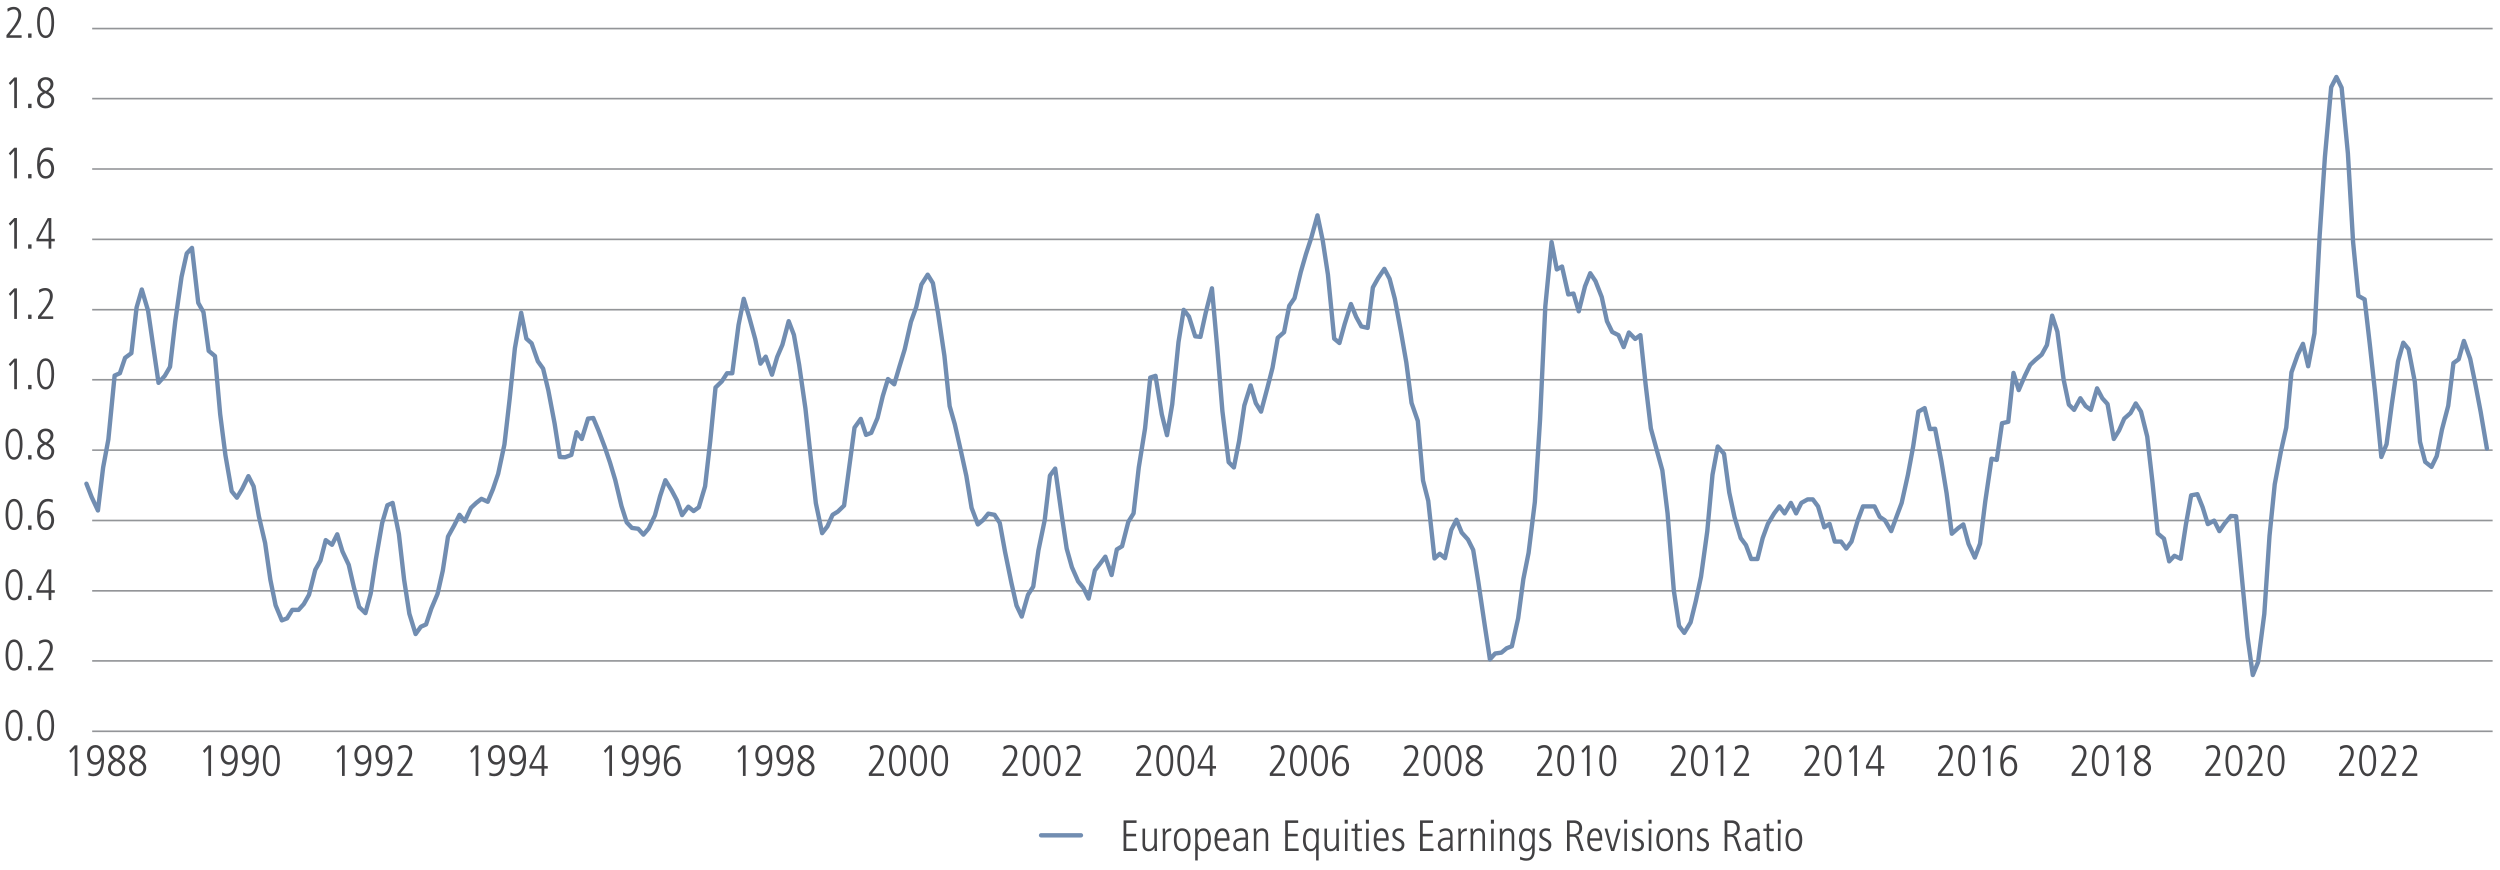 <?xml version="1.0" encoding="utf-8"?>
<!-- Generator: Adobe Illustrator 27.8.0, SVG Export Plug-In . SVG Version: 6.00 Build 0)  -->
<svg version="1.1" id="Layer_3" xmlns="http://www.w3.org/2000/svg" xmlns:xlink="http://www.w3.org/1999/xlink" x="0px" y="0px"
	 viewBox="0 0 1140 396.84" style="enable-background:new 0 0 1140 396.84;" xml:space="preserve">
<style type="text/css">
	.st0{fill:none;stroke:#939598;stroke-width:0.75;stroke-linejoin:round;stroke-miterlimit:10;}
	.st1{fill:none;stroke:#718DB1;stroke-width:2;stroke-linecap:round;stroke-linejoin:round;stroke-miterlimit:10;}
	.st2{fill:#414042;}
</style>
<g>
	<line class="st0" x1="1136.64" y1="173.18" x2="42.03" y2="173.18"/>
	<line class="st1" x1="474.73" y1="380.9" x2="492.91" y2="380.9"/>
	<g>
		<path class="st2" d="M512.35,388.05v-13.96h5.92v1.16h-4.68v4.96h4.46v1.16h-4.46v5.52h4.9v1.16H512.35z"/>
		<path class="st2" d="M526.53,388.05c-0.06-0.54-0.08-1.02-0.08-1.5h-0.04c-0.34,0.94-1.38,1.64-2.6,1.64
			c-1.86,0-2.82-1.2-2.82-3.14v-7.2h1.16v6.96c0,1.6,0.64,2.3,1.9,2.3c1.44,0,2.32-1.4,2.32-2.84v-6.42h1.16v7.24
			c0,0.34,0.04,1.56,0.08,2.96H526.53z"/>
		<path class="st2" d="M530.25,388.05v-7.24c0-0.34-0.04-1.34-0.08-2.96h1.08l0.08,1.62h0.04c0.56-1.14,1.32-1.76,2.66-1.76h0.06
			v1.24c-1.9,0-2.68,0.9-2.68,2.6v6.5H530.25z"/>
		<path class="st2" d="M535.27,382.95c0-3.26,1.32-5.24,3.82-5.24c2.5,0,3.82,1.98,3.82,5.24c0,3.34-1.34,5.24-3.82,5.24
			S535.27,386.29,535.27,382.95z M541.67,382.95c0-2.74-0.92-4.16-2.6-4.16c-1.62,0-2.56,1.38-2.56,4.16c0,2.8,0.92,4.16,2.58,4.16
			C540.77,387.11,541.67,385.69,541.67,382.95z"/>
		<path class="st2" d="M545.01,392.37v-11.52c0-0.62,0-1.14-0.08-3h1.08v1.5h0.04c0.7-1.06,1.5-1.64,2.68-1.64
			c3.36,0,3.44,4.28,3.44,4.92c0,2.98-0.98,5.56-3.38,5.56c-1.22,0-2.08-0.52-2.58-1.42h-0.04v5.6H545.01z M550.93,382.97
			c0-2.82-0.82-4.18-2.34-4.18c-1.58,0-2.5,1.32-2.5,4.06c0,3.3,0.96,4.26,2.5,4.26C550.17,387.11,550.93,385.63,550.93,382.97z"/>
		<path class="st2" d="M560.19,387.61c-0.74,0.42-1.5,0.58-2.38,0.58c-2.56,0-4-1.76-4-5.26c0-3.68,1.8-5.22,3.62-5.22
			c2.94,0,3.26,3.06,3.26,5.62h-5.64c0,2.46,1.06,3.78,2.88,3.78c0.66,0,1.64-0.34,2.2-0.84L560.19,387.61z M559.45,382.25
			c0-2.16-0.8-3.46-2.08-3.46c-1.32,0-2.28,1.6-2.32,3.46H559.45z"/>
		<path class="st2" d="M568.15,388.05l-0.08-1.46h-0.04c-0.7,1.12-1.56,1.6-2.84,1.6c-1.6,0-2.86-1.3-2.86-2.98
			c0-3.2,3.42-3.3,4.92-3.3h0.74v-0.24c0-2.16-0.7-2.88-2.12-2.88c-0.86,0-1.76,0.4-2.56,1.04l-0.18-1.22
			c1.28-0.74,1.98-0.9,2.8-0.9c2.02,0,3.14,1.12,3.14,3.3v4.9c0,0.34,0.02,0.88,0.12,2.14H568.15z M567.99,382.91
			c-2.5,0-4.42,0.04-4.42,2.3c0,1.04,0.78,1.9,1.88,1.9c1.46,0,2.54-1.08,2.54-2.92V382.91z"/>
		<path class="st2" d="M577.13,388.05v-6.96c0-0.74-0.08-2.3-1.9-2.3c-1.42,0-2.32,1.38-2.32,2.86v6.4h-1.16v-7.06
			c0-0.94-0.08-2.58-0.08-3.14h1.08c0.04,0.34,0.06,0.92,0.08,1.5h0.04c0.56-1.1,1.46-1.64,2.6-1.64c2.84,0,2.82,2.88,2.82,3.44v6.9
			H577.13z"/>
		<path class="st2" d="M586.05,388.05v-13.96h5.92v1.16h-4.68v4.96h4.46v1.16h-4.46v5.52h4.9v1.16H586.05z"/>
		<path class="st2" d="M600.15,392.37v-5.72h-0.04c-0.62,1.04-1.38,1.54-2.58,1.54c-2.54,0-3.38-2.9-3.38-4.86
			c0-1.56,0.16-5.62,3.44-5.62c1.28,0,2.06,0.58,2.68,1.64h0.04v-1.5h1.08l-0.04,1.12c-0.02,0.66-0.04,1.3-0.04,1.88v11.52H600.15z
			 M600.23,382.83c0-2.62-0.84-4.04-2.52-4.04c-1.5,0-2.32,1.36-2.32,4.18c0,2.7,0.8,4.14,2.34,4.14
			C599.41,387.11,600.23,385.85,600.23,382.83z"/>
		<path class="st2" d="M609.49,388.05c-0.06-0.54-0.08-1.02-0.08-1.5h-0.04c-0.34,0.94-1.38,1.64-2.6,1.64
			c-1.86,0-2.82-1.2-2.82-3.14v-7.2h1.16v6.96c0,1.6,0.64,2.3,1.9,2.3c1.44,0,2.32-1.4,2.32-2.84v-6.42h1.16v7.24
			c0,0.34,0.04,1.56,0.08,2.96H609.49z"/>
		<path class="st2" d="M613.19,375.59v-1.8h1.4v1.8H613.19z M613.31,388.05v-10.2h1.16v10.2H613.31z"/>
		<path class="st2" d="M621.05,388.05c-0.32,0.1-0.76,0.14-1.32,0.14c-1.28,0-1.92-0.84-1.92-2.28v-6.98h-1.52v-1.08h1.52v-2.04
			l1.16-0.36v2.4h2.08v1.08h-2.08v6.7c0,1.02,0.32,1.48,1.12,1.48c0.4,0,0.62-0.04,0.96-0.22V388.05z"/>
		<path class="st2" d="M622.83,375.59v-1.8h1.4v1.8H622.83z M622.95,388.05v-10.2h1.16v10.2H622.95z"/>
		<path class="st2" d="M632.77,387.61c-0.74,0.42-1.5,0.58-2.38,0.58c-2.56,0-4-1.76-4-5.26c0-3.68,1.8-5.22,3.62-5.22
			c2.94,0,3.26,3.06,3.26,5.62h-5.64c0,2.46,1.06,3.78,2.88,3.78c0.66,0,1.64-0.34,2.2-0.84L632.77,387.61z M632.03,382.25
			c0-2.16-0.8-3.46-2.08-3.46c-1.32,0-2.28,1.6-2.32,3.46H632.03z"/>
		<path class="st2" d="M634.97,386.41c0.62,0.4,1.58,0.7,2.32,0.7c1.04,0,1.88-0.76,1.88-1.76c0-0.86-0.36-1.26-1.96-2.06
			c-1.62-0.8-2.26-1.4-2.26-2.76c0-1.8,1.46-2.82,3-2.82c0.48,0,1.12,0.08,1.88,0.3l-0.16,1.2c-0.56-0.22-1.08-0.42-1.74-0.42
			c-1.04,0-1.74,0.74-1.74,1.64c0,0.8,0.28,1.1,1.4,1.7c1.7,0.92,2.82,1.4,2.82,3.1c0,1.82-1.26,2.96-3.04,2.96
			c-0.9,0-1.68-0.14-2.56-0.48L634.97,386.41z"/>
		<path class="st2" d="M647.53,388.05v-13.96h5.92v1.16h-4.68v4.96h4.46v1.16h-4.46v5.52h4.9v1.16H647.53z"/>
		<path class="st2" d="M661.45,388.05l-0.08-1.46h-0.04c-0.7,1.12-1.56,1.6-2.84,1.6c-1.6,0-2.86-1.3-2.86-2.98
			c0-3.2,3.42-3.3,4.92-3.3h0.74v-0.24c0-2.16-0.7-2.88-2.12-2.88c-0.86,0-1.76,0.4-2.56,1.04l-0.18-1.22
			c1.28-0.74,1.98-0.9,2.8-0.9c2.02,0,3.14,1.12,3.14,3.3v4.9c0,0.34,0.02,0.88,0.12,2.14H661.45z M661.29,382.91
			c-2.5,0-4.42,0.04-4.42,2.3c0,1.04,0.78,1.9,1.88,1.9c1.46,0,2.54-1.08,2.54-2.92V382.91z"/>
		<path class="st2" d="M665.04,388.05v-7.24c0-0.34-0.04-1.34-0.08-2.96h1.08l0.08,1.62h0.04c0.56-1.14,1.32-1.76,2.66-1.76h0.06
			v1.24c-1.9,0-2.68,0.9-2.68,2.6v6.5H665.04z"/>
		<path class="st2" d="M675.99,388.05v-6.96c0-0.74-0.08-2.3-1.9-2.3c-1.42,0-2.32,1.38-2.32,2.86v6.4h-1.16v-7.06
			c0-0.94-0.08-2.58-0.08-3.14h1.08c0.04,0.34,0.06,0.92,0.08,1.5h0.04c0.56-1.1,1.46-1.64,2.6-1.64c2.84,0,2.82,2.88,2.82,3.44v6.9
			H675.99z"/>
		<path class="st2" d="M679.84,375.59v-1.8h1.4v1.8H679.84z M679.96,388.05v-10.2h1.16v10.2H679.96z"/>
		<path class="st2" d="M689.33,388.05v-6.96c0-0.74-0.08-2.3-1.9-2.3c-1.42,0-2.32,1.38-2.32,2.86v6.4h-1.16v-7.06
			c0-0.94-0.08-2.58-0.08-3.14h1.08c0.04,0.34,0.06,0.92,0.08,1.5h0.04c0.56-1.1,1.46-1.64,2.6-1.64c2.84,0,2.82,2.88,2.82,3.44v6.9
			H689.33z"/>
		<path class="st2" d="M698.67,386.65h-0.04c-0.62,1.04-1.38,1.54-2.58,1.54c-2.16,0-3.38-2.26-3.38-4.86c0-3.7,1.22-5.62,3.44-5.62
			c1.28,0,2.06,0.58,2.68,1.64h0.04v-1.5h1.08c0,0.08-0.08,1.96-0.08,3v7.06c0,2.94-1.24,4.58-3.82,4.58c-1,0-1.34-0.1-2.9-0.56
			l0.08-1.3c0.82,0.48,2,0.78,2.82,0.78c1.74,0,2.66-1.18,2.66-3.28V386.65z M698.75,382.83c0-2.62-0.84-4.04-2.52-4.04
			c-1.5,0-2.32,1.36-2.32,4.18c0,2.7,0.8,4.14,2.34,4.14C697.93,387.11,698.75,385.85,698.75,382.83z"/>
		<path class="st2" d="M701.98,386.41c0.62,0.4,1.58,0.7,2.32,0.7c1.04,0,1.88-0.76,1.88-1.76c0-0.86-0.36-1.26-1.96-2.06
			c-1.62-0.8-2.26-1.4-2.26-2.76c0-1.8,1.46-2.82,3-2.82c0.48,0,1.12,0.08,1.88,0.3l-0.16,1.2c-0.56-0.22-1.08-0.42-1.74-0.42
			c-1.04,0-1.74,0.74-1.74,1.64c0,0.8,0.28,1.1,1.4,1.7c1.7,0.92,2.82,1.4,2.82,3.1c0,1.82-1.26,2.96-3.04,2.96
			c-0.9,0-1.68-0.14-2.56-0.48L701.98,386.41z"/>
		<path class="st2" d="M720.91,388.05l-1.7-4.78c-0.46-1.28-0.84-1.72-1.84-1.72h-1.58v6.5h-1.24v-13.96h3.3
			c2.16,0,3.6,1.38,3.6,3.56c0,1.86-0.98,3.04-2.74,3.38v0.04c0.8,0.16,1.22,0.64,1.42,1.2l2.1,5.78H720.91z M717.54,380.39
			c1.66,0,2.58-1.16,2.58-2.7c0-1.6-0.96-2.44-2.66-2.44h-1.68v5.14H717.54z"/>
		<path class="st2" d="M730.15,387.61c-0.74,0.42-1.5,0.58-2.38,0.58c-2.56,0-4-1.76-4-5.26c0-3.68,1.8-5.22,3.62-5.22
			c2.94,0,3.26,3.06,3.26,5.62H725c0,2.46,1.06,3.78,2.88,3.78c0.66,0,1.64-0.34,2.2-0.84L730.15,387.61z M729.41,382.25
			c0-2.16-0.8-3.46-2.08-3.46c-1.32,0-2.28,1.6-2.32,3.46H729.41z"/>
		<path class="st2" d="M734.66,388.05l-2.98-10.2h1.24l2.42,8.88h0.04l2.5-8.88h1.16l-2.98,10.2H734.66z"/>
		<path class="st2" d="M740.6,375.59v-1.8h1.4v1.8H740.6z M740.72,388.05v-10.2h1.16v10.2H740.72z"/>
		<path class="st2" d="M744.22,386.41c0.62,0.4,1.58,0.7,2.32,0.7c1.04,0,1.88-0.76,1.88-1.76c0-0.86-0.36-1.26-1.96-2.06
			c-1.62-0.8-2.26-1.4-2.26-2.76c0-1.8,1.46-2.82,3-2.82c0.48,0,1.12,0.08,1.88,0.3l-0.16,1.2c-0.56-0.22-1.08-0.42-1.74-0.42
			c-1.04,0-1.74,0.74-1.74,1.64c0,0.8,0.28,1.1,1.4,1.7c1.7,0.92,2.82,1.4,2.82,3.1c0,1.82-1.26,2.96-3.04,2.96
			c-0.9,0-1.68-0.14-2.56-0.48L744.22,386.41z"/>
		<path class="st2" d="M751.72,375.59v-1.8h1.4v1.8H751.72z M751.84,388.05v-10.2H753v10.2H751.84z"/>
		<path class="st2" d="M755.28,382.95c0-3.26,1.32-5.24,3.82-5.24c2.5,0,3.82,1.98,3.82,5.24c0,3.34-1.34,5.24-3.82,5.24
			S755.28,386.29,755.28,382.95z M761.69,382.95c0-2.74-0.92-4.16-2.6-4.16c-1.62,0-2.56,1.38-2.56,4.16c0,2.8,0.92,4.16,2.58,4.16
			C760.78,387.11,761.69,385.69,761.69,382.95z"/>
		<path class="st2" d="M770.48,388.05v-6.96c0-0.74-0.08-2.3-1.9-2.3c-1.42,0-2.32,1.38-2.32,2.86v6.4h-1.16v-7.06
			c0-0.94-0.08-2.58-0.08-3.14h1.08c0.04,0.34,0.06,0.92,0.08,1.5h0.04c0.56-1.1,1.46-1.64,2.6-1.64c2.84,0,2.82,2.88,2.82,3.44v6.9
			H770.48z"/>
		<path class="st2" d="M773.88,386.41c0.62,0.4,1.58,0.7,2.32,0.7c1.04,0,1.88-0.76,1.88-1.76c0-0.86-0.36-1.26-1.96-2.06
			c-1.62-0.8-2.26-1.4-2.26-2.76c0-1.8,1.46-2.82,3-2.82c0.48,0,1.12,0.08,1.88,0.3l-0.16,1.2c-0.56-0.22-1.08-0.42-1.74-0.42
			c-1.04,0-1.74,0.74-1.74,1.64c0,0.8,0.28,1.1,1.4,1.7c1.7,0.92,2.82,1.4,2.82,3.1c0,1.82-1.26,2.96-3.04,2.96
			c-0.9,0-1.68-0.14-2.56-0.48L773.88,386.41z"/>
		<path class="st2" d="M792.8,388.05l-1.7-4.78c-0.46-1.28-0.84-1.72-1.84-1.72h-1.58v6.5h-1.24v-13.96h3.3
			c2.16,0,3.6,1.38,3.6,3.56c0,1.86-0.98,3.04-2.74,3.38v0.04c0.8,0.16,1.22,0.64,1.42,1.2l2.1,5.78H792.8z M789.44,380.39
			c1.66,0,2.58-1.16,2.58-2.7c0-1.6-0.96-2.44-2.66-2.44h-1.68v5.14H789.44z"/>
		<path class="st2" d="M801.48,388.05l-0.08-1.46h-0.04c-0.7,1.12-1.56,1.6-2.84,1.6c-1.6,0-2.86-1.3-2.86-2.98
			c0-3.2,3.42-3.3,4.92-3.3h0.74v-0.24c0-2.16-0.7-2.88-2.12-2.88c-0.86,0-1.76,0.4-2.56,1.04l-0.18-1.22
			c1.28-0.74,1.98-0.9,2.8-0.9c2.02,0,3.14,1.12,3.14,3.3v4.9c0,0.34,0.02,0.88,0.12,2.14H801.48z M801.32,382.91
			c-2.5,0-4.42,0.04-4.42,2.3c0,1.04,0.78,1.9,1.88,1.9c1.46,0,2.54-1.08,2.54-2.92V382.91z"/>
		<path class="st2" d="M808.84,388.05c-0.32,0.1-0.76,0.14-1.32,0.14c-1.28,0-1.92-0.84-1.92-2.28v-6.98h-1.52v-1.08h1.52v-2.04
			l1.16-0.36v2.4h2.08v1.08h-2.08v6.7c0,1.02,0.32,1.48,1.12,1.48c0.4,0,0.62-0.04,0.96-0.22V388.05z"/>
		<path class="st2" d="M810.62,375.59v-1.8h1.4v1.8H810.62z M810.74,388.05v-10.2h1.16v10.2H810.74z"/>
		<path class="st2" d="M814.18,382.95c0-3.26,1.32-5.24,3.82-5.24c2.5,0,3.82,1.98,3.82,5.24c0,3.34-1.34,5.24-3.82,5.24
			S814.18,386.29,814.18,382.95z M820.58,382.95c0-2.74-0.92-4.16-2.6-4.16c-1.62,0-2.56,1.38-2.56,4.16c0,2.8,0.92,4.16,2.58,4.16
			C819.68,387.11,820.58,385.69,820.58,382.95z"/>
	</g>
	<path class="st0" d="M1136.64,333.47H42.03 M1136.64,301.38H42.03 M1136.64,269.43H42.03 M1136.64,237.35H42.03 M1136.64,205.26
		H42.03 M1136.64,141.23H42.03 M1136.64,109.14H42.03 M1136.64,77.06H42.03 M1136.64,44.98H42.03 M1136.64,13.02H42.03"/>
	<polyline class="st1" points="39.41,220.58 41.79,226.67 44.65,232.77 47.03,213.15 49.41,200.42 52.27,171.26 54.66,170.2 
		57.04,163.17 59.9,161.05 62.28,140.23 64.66,132.01 67.52,141.69 69.9,158.13 72.29,174.57 75.15,171.39 77.53,167.28 
		79.91,146.6 82.77,126.31 85.15,115.57 87.54,113.05 90.4,138.11 92.78,142.35 95.16,159.99 98.02,162.37 100.4,188.89 
		102.79,207.58 105.65,224.02 108.03,226.94 110.41,222.96 113.27,217.13 115.65,221.77 118.04,235.42 120.89,247.62 123.28,264.33 
		125.66,275.99 128.52,282.89 130.9,281.96 133.28,278.11 136.14,278.11 138.53,275.46 140.91,271.22 143.77,259.82 146.15,255.58 
		148.53,246.3 151.39,248.42 153.78,243.64 156.16,251.47 159.02,257.56 161.4,267.91 163.78,276.79 166.64,279.57 169.03,270.69 
		171.41,254.91 174.27,238.47 176.65,230.39 179.03,229.33 181.89,243.51 184.27,264.33 186.66,279.84 189.52,289.12 191.9,285.8 
		194.28,284.74 196.66,277.58 199.52,270.82 201.91,260.22 204.29,244.7 207.15,239.53 209.53,234.76 211.91,237.68 214.77,231.58 
		217.16,229.33 219.54,227.47 222.4,228.8 224.78,223.09 227.16,216.07 230.02,202.68 232.41,181.86 234.79,158.79 237.65,142.62 
		240.03,154.42 242.41,156.54 245.27,164.76 247.65,168.07 250.04,178.02 252.9,193.13 255.28,208.38 257.66,208.51 260.52,207.45 
		262.9,197.11 265.29,200.16 268.15,190.88 270.53,190.61 272.91,196.31 275.77,203.87 278.15,210.9 280.54,218.85 283.4,230.78 
		285.78,238.21 288.16,240.73 291.02,241.12 293.4,243.78 295.79,240.99 298.64,235.03 301.03,226.14 303.41,218.98 306.27,223.62 
		308.65,228.13 311.03,234.89 313.89,231.05 316.28,233.04 318.66,231.31 321.52,221.77 323.9,200.82 326.28,176.69 329.14,173.91 
		331.53,170.2 333.91,170.2 336.77,148.19 339.15,136.26 341.53,144.21 344.39,154.68 346.78,165.82 349.16,162.64 352.02,170.86 
		354.4,162.77 356.78,157.2 359.64,146.46 362.02,152.69 364.41,166.35 367.27,186.24 369.65,208.11 372.03,229.46 374.89,243.11 
		377.27,240.06 379.66,234.76 382.04,233.3 384.9,230.52 387.28,212.75 389.66,194.99 392.52,191.01 394.91,198.3 397.29,197.37 
		400.15,190.61 402.53,180.67 404.91,172.85 407.77,175.23 410.15,167.15 412.54,159.32 415.4,146.73 417.78,140.1 420.16,129.76 
		423.02,125.25 425.4,129.1 427.79,143.02 430.65,162.24 433.03,185.18 435.41,193.53 438.27,206.12 440.65,217 443.04,231.58 
		445.9,239.14 448.28,237.15 450.66,234.23 453.52,234.76 455.9,238.47 458.29,251.6 461.14,265.52 463.53,276.13 465.91,281.16 
		468.77,271.22 471.15,267.51 473.53,250.94 476.39,237.15 478.78,216.86 481.16,213.68 484.02,234.1 486.4,250.14 488.78,258.63 
		491.64,265.12 494.03,268.04 496.41,272.94 499.27,260.08 501.65,257.03 504.03,253.85 506.89,262.2 509.28,250.54 511.66,249.08 
		514.52,237.94 516.9,234.1 519.28,213.15 522.14,195.39 524.52,172.18 526.91,171.39 529.77,188.89 532.15,198.43 534.53,184.38 
		537.39,156.01 539.77,141.29 542.16,144.34 545.02,153.36 547.4,153.62 549.78,142.75 552.64,131.48 555.02,158.13 557.41,187.43 
		560.27,210.76 562.65,213.15 565.03,201.09 567.41,184.91 570.27,175.76 572.66,183.85 575.04,187.7 577.9,176.96 580.28,167.68 
		582.66,154.02 585.52,151.5 587.9,139.44 590.29,135.99 593.15,124.06 595.53,115.84 597.91,108.55 600.77,98.21 603.15,109.61 
		605.54,125.25 608.4,154.42 610.78,156.41 613.16,147.79 616.02,138.64 618.4,144.48 620.79,148.85 623.65,149.51 626.03,131.08 
		628.41,126.84 631.27,122.6 633.65,127.11 636.04,136.26 638.89,151.63 641.28,165.29 643.66,183.72 646.52,191.94 648.9,219.12 
		651.28,228.4 654.14,254.65 656.53,252.53 658.91,254.52 661.77,241.66 664.15,237.01 666.53,242.85 669.39,246.03 671.78,250.8 
		674.16,265.65 677.02,285.01 679.4,300.65 681.78,298 684.64,297.6 687.03,295.61 689.41,294.69 692.27,281.96 694.65,264.06 
		697.03,252.13 699.89,228.93 702.27,191.28 704.66,139.7 707.52,110.4 709.9,122.86 712.28,121.54 715.14,134.27 717.52,133.87 
		719.91,141.96 722.77,130.55 725.15,124.59 727.53,128.17 730.39,135.46 732.77,146.46 735.16,151.37 738.02,152.83 740.4,158.26 
		742.78,151.63 745.64,154.55 748.02,152.83 750.41,175.37 752.79,195.39 755.65,205.86 758.03,214.48 760.41,234.1 763.27,269.36 
		765.65,285.41 768.04,288.59 770.9,283.82 773.28,274.14 775.66,263 778.52,242.19 780.9,216.47 783.29,203.61 786.15,206.92 
		788.53,224.55 790.91,235.69 793.77,245.37 796.15,248.55 798.54,254.91 801.4,254.91 803.78,245.37 806.16,238.87 809.02,234.1 
		811.4,230.92 813.79,234.1 816.64,229.33 819.03,234.1 821.41,229.33 824.27,227.73 826.65,227.73 829.03,230.92 831.89,240.46 
		834.28,238.87 836.66,246.96 839.52,246.96 841.9,250.14 844.28,246.96 847.14,237.28 849.53,230.92 851.91,230.92 854.77,230.92 
		857.15,235.69 859.53,237.28 862.39,242.19 864.78,235.69 867.16,229.33 870.02,216.47 872.4,203.61 874.78,187.7 877.64,186.1 
		880.02,195.65 882.41,195.52 885.27,210.37 887.65,224.95 890.03,243.38 892.89,240.86 895.27,239.14 897.66,248.02 900.52,254.25 
		902.9,247.89 905.28,228.66 908.14,209.17 910.52,209.7 912.91,193 915.76,192.34 918.15,170.06 920.53,177.88 923.39,171.26 
		925.77,166.35 928.15,164.1 931.01,161.71 933.4,157.34 935.78,143.94 938.16,151.24 941.02,173.11 943.4,184.51 945.79,186.9 
		948.65,181.6 951.03,185.18 953.41,186.9 956.27,177.09 958.65,181.6 961.04,184.25 963.9,200.16 966.28,196.31 968.66,190.88 
		971.52,188.36 973.9,183.98 976.29,187.7 979.14,199.1 981.53,219.91 983.91,243.25 986.77,245.63 989.15,255.97 991.53,253.45 
		994.39,254.78 996.78,239.14 999.16,225.88 1002.02,225.35 1004.4,231.31 1006.78,239 1009.64,237.41 1012.03,242.19 
		1014.41,238.74 1017.27,235.29 1019.65,235.42 1022.03,260.61 1024.89,290.58 1027.28,307.81 1029.66,301.98 1032.52,279.97 
		1034.9,244.31 1037.28,220.84 1040.14,205.59 1042.52,194.99 1044.91,169.8 1047.77,161.71 1050.15,156.8 1052.53,167.01 
		1055.39,152.03 1057.77,107.35 1060.16,71.56 1063.02,39.74 1065.4,35.1 1067.78,40 1070.64,69.97 1073.02,110.54 1075.41,134.93 
		1078.27,136.52 1080.65,157.2 1083.03,178.95 1085.89,208.38 1088.27,202.54 1090.66,184.38 1093.51,164.76 1095.9,156.27 
		1098.28,159.19 1101.14,174.04 1103.52,201.48 1105.9,210.63 1108.76,212.89 1111.15,207.98 1113.53,195.92 1116.39,185.04 
		1118.77,165.56 1121.15,163.83 1123.54,155.48 1126.4,163.57 1128.78,175.23 1131.16,187.7 1134.02,204.53 	"/>
	<g>
		<path class="st2" d="M2.52,330.75c0-4.42,1.38-7.12,3.88-7.12c2.54,0,3.88,2.72,3.88,7.12s-1.38,7.12-3.88,7.12
			C3.9,337.87,2.52,335.15,2.52,330.75z M9.04,330.75c0-3.92-0.9-5.96-2.64-5.96c-1.68,0-2.64,1.98-2.64,5.96
			c0,3.94,0.96,5.96,2.64,5.96C8.1,336.71,9.04,334.69,9.04,330.75z"/>
		<path class="st2" d="M12.82,337.73v-1.96h1.56v1.96H12.82z"/>
		<path class="st2" d="M16.92,330.75c0-4.42,1.38-7.12,3.88-7.12c2.54,0,3.88,2.72,3.88,7.12s-1.38,7.12-3.88,7.12
			C18.3,337.87,16.92,335.15,16.92,330.75z M23.44,330.75c0-3.92-0.9-5.96-2.64-5.96c-1.68,0-2.64,1.98-2.64,5.96
			c0,3.94,0.96,5.96,2.64,5.96C22.5,336.71,23.44,334.69,23.44,330.75z"/>
	</g>
	<g>
		<path class="st2" d="M2.52,298.7c0-4.42,1.38-7.12,3.88-7.12c2.54,0,3.88,2.72,3.88,7.12s-1.38,7.12-3.88,7.12
			C3.9,305.82,2.52,303.1,2.52,298.7z M9.04,298.7c0-3.92-0.9-5.96-2.64-5.96c-1.68,0-2.64,1.98-2.64,5.96
			c0,3.94,0.96,5.96,2.64,5.96C8.1,304.66,9.04,302.64,9.04,298.7z"/>
		<path class="st2" d="M12.82,305.68v-1.96h1.56v1.96H12.82z"/>
		<path class="st2" d="M17.34,305.68v-1.22l2.16-2.68c1.98-2.46,3.26-4.76,3.26-6.54c0-1.6-0.76-2.5-2.18-2.5
			c-0.86,0-1.92,0.48-2.66,1.1l-0.18-1.38c0.96-0.62,1.92-0.88,2.94-0.88c2.1,0,3.4,1.5,3.4,3.66c0,1.76-0.86,3.72-3.58,7.1
			l-1.76,2.18h5.52v1.16H17.34z"/>
	</g>
	<g>
		<path class="st2" d="M2.52,266.64c0-4.42,1.38-7.12,3.88-7.12c2.54,0,3.88,2.72,3.88,7.12s-1.38,7.12-3.88,7.12
			C3.9,273.76,2.52,271.04,2.52,266.64z M9.04,266.64c0-3.92-0.9-5.96-2.64-5.96c-1.68,0-2.64,1.98-2.64,5.96
			c0,3.94,0.96,5.96,2.64,5.96C8.1,272.6,9.04,270.58,9.04,266.64z"/>
		<path class="st2" d="M12.82,273.62v-1.96h1.56v1.96H12.82z"/>
		<path class="st2" d="M22.16,273.62v-3.34h-5.54v-1.26l5.14-9.36h1.64v9.46h1.58v1.16H23.4v3.34H22.16z M22.16,260.9h-0.04
			l-4.42,8.22h4.46V260.9z"/>
	</g>
	<g>
		<path class="st2" d="M2.52,234.6c0-4.42,1.38-7.12,3.88-7.12c2.54,0,3.88,2.72,3.88,7.12s-1.38,7.12-3.88,7.12
			C3.9,241.72,2.52,239,2.52,234.6z M9.04,234.6c0-3.92-0.9-5.96-2.64-5.96c-1.68,0-2.64,1.98-2.64,5.96c0,3.94,0.96,5.96,2.64,5.96
			C8.1,240.56,9.04,238.54,9.04,234.6z"/>
		<path class="st2" d="M12.82,241.58v-1.96h1.56v1.96H12.82z"/>
		<path class="st2" d="M18.12,234.7c0.5-1.18,1.6-1.96,2.9-1.96c2.36,0,3.66,2.12,3.66,4.58c0,2.4-1.4,4.4-3.88,4.4
			c-2.5,0-3.88-2.2-3.88-6.2c0-5.44,1.74-8.04,4.88-8.04c0.74,0,1.6,0.16,2.3,0.38l-0.1,1.4c-0.9-0.5-1.42-0.62-2.08-0.62
			c-2.34,0-3.7,2.24-3.84,6.06H18.12z M23.36,237.14c0-1.66-0.88-3.24-2.56-3.24c-1.36,0-2.4,1.28-2.4,3.26c0,2.18,0.98,3.4,2.4,3.4
			C22.3,240.56,23.36,239.32,23.36,237.14z"/>
	</g>
	<g>
		<path class="st2" d="M2.52,202.54c0-4.42,1.38-7.12,3.88-7.12c2.54,0,3.88,2.72,3.88,7.12s-1.38,7.12-3.88,7.12
			C3.9,209.66,2.52,206.94,2.52,202.54z M9.04,202.54c0-3.92-0.9-5.96-2.64-5.96c-1.68,0-2.64,1.98-2.64,5.96
			c0,3.94,0.96,5.96,2.64,5.96C8.1,208.5,9.04,206.48,9.04,202.54z"/>
		<path class="st2" d="M12.82,209.52v-1.96h1.56v1.96H12.82z"/>
		<path class="st2" d="M24.72,205.82c0,1.86-1.16,3.84-3.94,3.84c-2.32,0-3.9-1.58-3.9-3.78c0-1.66,1.04-2.94,2.66-3.64
			c-1.52-0.82-2.32-2.06-2.32-3.56c0-2.08,1.7-3.26,3.62-3.26c2.26,0,3.52,1.38,3.52,3.2c0,1.28-0.56,2.32-2.38,3.58
			C24.14,203.3,24.72,204.4,24.72,205.82z M18.2,205.92c0,1.46,1.08,2.58,2.66,2.58c1.32,0,2.54-0.88,2.54-2.66
			c0-1.26-0.84-2.2-2.78-3.08C18.78,203.74,18.2,204.62,18.2,205.92z M23.04,198.68c0-1.2-1-2.1-2.28-2.1
			c-1.14,0-2.22,0.96-2.22,2.24c0,1.2,0.9,2.32,2.5,2.9C22.46,200.7,23.04,199.62,23.04,198.68z"/>
	</g>
	<g>
		<path class="st2" d="M6.48,177.49v-12.56L4.68,167L4,166.08l2.48-2.56h1.24v13.96H6.48z"/>
		<path class="st2" d="M12.82,177.49v-1.96h1.56v1.96H12.82z"/>
		<path class="st2" d="M16.92,170.5c0-4.42,1.38-7.12,3.88-7.12c2.54,0,3.88,2.72,3.88,7.12s-1.38,7.12-3.88,7.12
			C18.3,177.63,16.92,174.91,16.92,170.5z M23.44,170.5c0-3.92-0.9-5.96-2.64-5.96c-1.68,0-2.64,1.98-2.64,5.96
			c0,3.94,0.96,5.96,2.64,5.96C22.5,176.47,23.44,174.45,23.44,170.5z"/>
	</g>
	<g>
		<path class="st2" d="M6.48,145.43v-12.56l-1.8,2.08L4,134.03l2.48-2.56h1.24v13.96H6.48z"/>
		<path class="st2" d="M12.82,145.43v-1.96h1.56v1.96H12.82z"/>
		<path class="st2" d="M17.34,145.43v-1.22l2.16-2.68c1.98-2.46,3.26-4.76,3.26-6.54c0-1.6-0.76-2.5-2.18-2.5
			c-0.86,0-1.92,0.48-2.66,1.1l-0.18-1.38c0.96-0.62,1.92-0.88,2.94-0.88c2.1,0,3.4,1.5,3.4,3.66c0,1.76-0.86,3.72-3.58,7.1
			l-1.76,2.18h5.52v1.16H17.34z"/>
	</g>
	<g>
		<path class="st2" d="M6.48,113.39v-12.56l-1.8,2.08L4,101.98l2.48-2.56h1.24v13.96H6.48z"/>
		<path class="st2" d="M12.82,113.39v-1.96h1.56v1.96H12.82z"/>
		<path class="st2" d="M22.16,113.39v-3.34h-5.54v-1.26l5.14-9.36h1.64v9.46h1.58v1.16H23.4v3.34H22.16z M22.16,100.66h-0.04
			l-4.42,8.22h4.46V100.66z"/>
	</g>
	<g>
		<path class="st2" d="M6.48,81.33V68.77l-1.8,2.08L4,69.93l2.48-2.56h1.24v13.96H6.48z"/>
		<path class="st2" d="M12.82,81.33v-1.96h1.56v1.96H12.82z"/>
		<path class="st2" d="M18.12,74.45c0.5-1.18,1.6-1.96,2.9-1.96c2.36,0,3.66,2.12,3.66,4.58c0,2.4-1.4,4.4-3.88,4.4
			c-2.5,0-3.88-2.2-3.88-6.2c0-5.44,1.74-8.04,4.88-8.04c0.74,0,1.6,0.16,2.3,0.38l-0.1,1.4c-0.9-0.5-1.42-0.62-2.08-0.62
			c-2.34,0-3.7,2.24-3.84,6.06H18.12z M23.36,76.89c0-1.66-0.88-3.24-2.56-3.24c-1.36,0-2.4,1.28-2.4,3.26c0,2.18,0.98,3.4,2.4,3.4
			C22.3,80.31,23.36,79.07,23.36,76.89z"/>
	</g>
	<g>
		<path class="st2" d="M6.48,49.28V36.72l-1.8,2.08L4,37.88l2.48-2.56h1.24v13.96H6.48z"/>
		<path class="st2" d="M12.82,49.28v-1.96h1.56v1.96H12.82z"/>
		<path class="st2" d="M24.72,45.58c0,1.86-1.16,3.84-3.94,3.84c-2.32,0-3.9-1.58-3.9-3.78c0-1.66,1.04-2.94,2.66-3.64
			c-1.52-0.82-2.32-2.06-2.32-3.56c0-2.08,1.7-3.26,3.62-3.26c2.26,0,3.52,1.38,3.52,3.2c0,1.28-0.56,2.32-2.38,3.58
			C24.14,43.06,24.72,44.16,24.72,45.58z M18.2,45.68c0,1.46,1.08,2.58,2.66,2.58c1.32,0,2.54-0.88,2.54-2.66
			c0-1.26-0.84-2.2-2.78-3.08C18.78,43.5,18.2,44.38,18.2,45.68z M23.04,38.44c0-1.2-1-2.1-2.28-2.1c-1.14,0-2.22,0.96-2.22,2.24
			c0,1.2,0.9,2.32,2.5,2.9C22.46,40.46,23.04,39.38,23.04,38.44z"/>
	</g>
	<g>
		<path class="st2" d="M2.94,17.23v-1.22l2.16-2.68c1.98-2.46,3.26-4.76,3.26-6.54c0-1.6-0.76-2.5-2.18-2.5
			c-0.86,0-1.92,0.48-2.66,1.1L3.34,4.01C4.3,3.39,5.26,3.13,6.28,3.13c2.1,0,3.4,1.5,3.4,3.66c0,1.76-0.86,3.72-3.58,7.1
			l-1.76,2.18h5.52v1.16H2.94z"/>
		<path class="st2" d="M12.82,17.23v-1.96h1.56v1.96H12.82z"/>
		<path class="st2" d="M16.92,10.25c0-4.42,1.38-7.12,3.88-7.12c2.54,0,3.88,2.72,3.88,7.12s-1.38,7.12-3.88,7.12
			C18.3,17.37,16.92,14.65,16.92,10.25z M23.44,10.25c0-3.92-0.9-5.96-2.64-5.96c-1.68,0-2.64,1.98-2.64,5.96
			c0,3.94,0.96,5.96,2.64,5.96C22.5,16.21,23.44,14.19,23.44,10.25z"/>
	</g>
	<g>
		<path class="st2" d="M34.05,353.83v-12.56l-1.8,2.08l-0.68-0.92l2.48-2.56h1.24v13.96H34.05z"/>
		<path class="st2" d="M40.37,352.19c0.78,0.46,1.3,0.62,2.08,0.62c2.32,0,3.74-2.24,3.84-6.06h-0.04c-0.5,1.18-1.6,1.96-2.9,1.96
			c-2.36,0-3.66-2.12-3.66-4.58c0-2.48,1.46-4.4,3.88-4.4c2.54,0,3.88,2.22,3.88,6.2c0,5.44-1.74,8.04-4.88,8.04
			c-0.74,0-1.6-0.16-2.3-0.38L40.37,352.19z M45.97,344.26c0-2.16-0.98-3.38-2.4-3.38c-1.5,0-2.56,1.26-2.56,3.42
			c0,1.66,0.86,3.24,2.56,3.24C44.95,347.55,45.97,346.26,45.97,344.26z"/>
		<path class="st2" d="M57.09,350.13c0,1.86-1.16,3.84-3.94,3.84c-2.32,0-3.9-1.58-3.9-3.78c0-1.66,1.04-2.94,2.66-3.64
			c-1.52-0.82-2.32-2.06-2.32-3.56c0-2.08,1.7-3.26,3.62-3.26c2.26,0,3.52,1.38,3.52,3.2c0,1.28-0.56,2.32-2.38,3.58
			C56.51,347.6,57.09,348.71,57.09,350.13z M50.57,350.23c0,1.46,1.08,2.58,2.66,2.58c1.32,0,2.54-0.88,2.54-2.66
			c0-1.26-0.84-2.2-2.78-3.08C51.15,348.05,50.57,348.92,50.57,350.23z M55.41,342.98c0-1.2-1-2.1-2.28-2.1
			c-1.14,0-2.22,0.96-2.22,2.24c0,1.2,0.9,2.32,2.5,2.9C54.83,345,55.41,343.92,55.41,342.98z"/>
		<path class="st2" d="M66.69,350.13c0,1.86-1.16,3.84-3.94,3.84c-2.32,0-3.9-1.58-3.9-3.78c0-1.66,1.04-2.94,2.66-3.64
			c-1.52-0.82-2.32-2.06-2.32-3.56c0-2.08,1.7-3.26,3.62-3.26c2.26,0,3.52,1.38,3.52,3.2c0,1.28-0.56,2.32-2.38,3.58
			C66.11,347.6,66.69,348.71,66.69,350.13z M60.17,350.23c0,1.46,1.08,2.58,2.66,2.58c1.32,0,2.54-0.88,2.54-2.66
			c0-1.26-0.84-2.2-2.78-3.08C60.75,348.05,60.17,348.92,60.17,350.23z M65.01,342.98c0-1.2-1-2.1-2.28-2.1
			c-1.14,0-2.22,0.96-2.22,2.24c0,1.2,0.9,2.32,2.5,2.9C64.43,345,65.01,343.92,65.01,342.98z"/>
	</g>
	<g>
		<path class="st2" d="M95.01,353.83v-12.56l-1.8,2.08l-0.68-0.92l2.48-2.56h1.24v13.96H95.01z"/>
		<path class="st2" d="M101.33,352.19c0.78,0.46,1.3,0.62,2.08,0.62c2.32,0,3.74-2.24,3.84-6.06h-0.04c-0.5,1.18-1.6,1.96-2.9,1.96
			c-2.36,0-3.66-2.12-3.66-4.58c0-2.48,1.46-4.4,3.88-4.4c2.54,0,3.88,2.22,3.88,6.2c0,5.44-1.74,8.04-4.88,8.04
			c-0.74,0-1.6-0.16-2.3-0.38L101.33,352.19z M106.93,344.26c0-2.16-0.98-3.38-2.4-3.38c-1.5,0-2.56,1.26-2.56,3.42
			c0,1.66,0.86,3.24,2.56,3.24C105.91,347.55,106.93,346.26,106.93,344.26z"/>
		<path class="st2" d="M110.93,352.19c0.78,0.46,1.3,0.62,2.08,0.62c2.32,0,3.74-2.24,3.84-6.06h-0.04c-0.5,1.18-1.6,1.96-2.9,1.96
			c-2.36,0-3.66-2.12-3.66-4.58c0-2.48,1.46-4.4,3.88-4.4c2.54,0,3.88,2.22,3.88,6.2c0,5.44-1.74,8.04-4.88,8.04
			c-0.74,0-1.6-0.16-2.3-0.38L110.93,352.19z M116.53,344.26c0-2.16-0.98-3.38-2.4-3.38c-1.5,0-2.56,1.26-2.56,3.42
			c0,1.66,0.86,3.24,2.56,3.24C115.51,347.55,116.53,346.26,116.53,344.26z"/>
		<path class="st2" d="M119.85,346.84c0-4.42,1.38-7.12,3.88-7.12c2.54,0,3.88,2.72,3.88,7.12s-1.38,7.12-3.88,7.12
			C121.23,353.97,119.85,351.25,119.85,346.84z M126.37,346.84c0-3.92-0.9-5.96-2.64-5.96c-1.68,0-2.64,1.98-2.64,5.96
			c0,3.94,0.96,5.96,2.64,5.96C125.43,352.81,126.37,350.79,126.37,346.84z"/>
	</g>
	<g>
		<path class="st2" d="M155.95,353.83v-12.56l-1.8,2.08l-0.68-0.92l2.48-2.56h1.24v13.96H155.95z"/>
		<path class="st2" d="M162.27,352.19c0.78,0.46,1.3,0.62,2.08,0.62c2.32,0,3.74-2.24,3.84-6.06h-0.04c-0.5,1.18-1.6,1.96-2.9,1.96
			c-2.36,0-3.66-2.12-3.66-4.58c0-2.48,1.46-4.4,3.88-4.4c2.54,0,3.88,2.22,3.88,6.2c0,5.44-1.74,8.04-4.88,8.04
			c-0.74,0-1.6-0.16-2.3-0.38L162.27,352.19z M167.87,344.26c0-2.16-0.98-3.38-2.4-3.38c-1.5,0-2.56,1.26-2.56,3.42
			c0,1.66,0.86,3.24,2.56,3.24C166.85,347.55,167.87,346.26,167.87,344.26z"/>
		<path class="st2" d="M171.87,352.19c0.78,0.46,1.3,0.62,2.08,0.62c2.32,0,3.74-2.24,3.84-6.06h-0.04c-0.5,1.18-1.6,1.96-2.9,1.96
			c-2.36,0-3.66-2.12-3.66-4.58c0-2.48,1.46-4.4,3.88-4.4c2.54,0,3.88,2.22,3.88,6.2c0,5.44-1.74,8.04-4.88,8.04
			c-0.74,0-1.6-0.16-2.3-0.38L171.87,352.19z M177.47,344.26c0-2.16-0.98-3.38-2.4-3.38c-1.5,0-2.56,1.26-2.56,3.42
			c0,1.66,0.86,3.24,2.56,3.24C176.45,347.55,177.47,346.26,177.47,344.26z"/>
		<path class="st2" d="M181.2,353.83v-1.22l2.16-2.68c1.98-2.46,3.26-4.76,3.26-6.54c0-1.6-0.76-2.5-2.18-2.5
			c-0.86,0-1.92,0.48-2.66,1.1l-0.18-1.38c0.96-0.62,1.92-0.88,2.94-0.88c2.1,0,3.4,1.5,3.4,3.66c0,1.76-0.86,3.72-3.58,7.1
			l-1.76,2.18h5.52v1.16H181.2z"/>
	</g>
	<g>
		<path class="st2" d="M216.88,353.83v-12.56l-1.8,2.08l-0.68-0.92l2.48-2.56h1.24v13.96H216.88z"/>
		<path class="st2" d="M223.2,352.19c0.78,0.46,1.3,0.62,2.08,0.62c2.32,0,3.74-2.24,3.84-6.06h-0.04c-0.5,1.18-1.6,1.96-2.9,1.96
			c-2.36,0-3.66-2.12-3.66-4.58c0-2.48,1.46-4.4,3.88-4.4c2.54,0,3.88,2.22,3.88,6.2c0,5.44-1.74,8.04-4.88,8.04
			c-0.74,0-1.6-0.16-2.3-0.38L223.2,352.19z M228.8,344.26c0-2.16-0.98-3.38-2.4-3.38c-1.5,0-2.56,1.26-2.56,3.42
			c0,1.66,0.86,3.24,2.56,3.24C227.78,347.55,228.8,346.26,228.8,344.26z"/>
		<path class="st2" d="M232.8,352.19c0.78,0.46,1.3,0.62,2.08,0.62c2.32,0,3.74-2.24,3.84-6.06h-0.04c-0.5,1.18-1.6,1.96-2.9,1.96
			c-2.36,0-3.66-2.12-3.66-4.58c0-2.48,1.46-4.4,3.88-4.4c2.54,0,3.88,2.22,3.88,6.2c0,5.44-1.74,8.04-4.88,8.04
			c-0.74,0-1.6-0.16-2.3-0.38L232.8,352.19z M238.4,344.26c0-2.16-0.98-3.38-2.4-3.38c-1.5,0-2.56,1.26-2.56,3.42
			c0,1.66,0.86,3.24,2.56,3.24C237.38,347.55,238.4,346.26,238.4,344.26z"/>
		<path class="st2" d="M246.96,353.83v-3.34h-5.54v-1.26l5.14-9.36h1.64v9.46h1.58v1.16h-1.58v3.34H246.96z M246.96,341.1h-0.04
			l-4.42,8.22h4.46V341.1z"/>
	</g>
	<g>
		<path class="st2" d="M277.84,353.83v-12.56l-1.8,2.08l-0.68-0.92l2.48-2.56h1.24v13.96H277.84z"/>
		<path class="st2" d="M284.16,352.19c0.78,0.46,1.3,0.62,2.08,0.62c2.32,0,3.74-2.24,3.84-6.06h-0.04c-0.5,1.18-1.6,1.96-2.9,1.96
			c-2.36,0-3.66-2.12-3.66-4.58c0-2.48,1.46-4.4,3.88-4.4c2.54,0,3.88,2.22,3.88,6.2c0,5.44-1.74,8.04-4.88,8.04
			c-0.74,0-1.6-0.16-2.3-0.38L284.16,352.19z M289.76,344.26c0-2.16-0.98-3.38-2.4-3.38c-1.5,0-2.56,1.26-2.56,3.42
			c0,1.66,0.86,3.24,2.56,3.24C288.74,347.55,289.76,346.26,289.76,344.26z"/>
		<path class="st2" d="M293.76,352.19c0.78,0.46,1.3,0.62,2.08,0.62c2.32,0,3.74-2.24,3.84-6.06h-0.04c-0.5,1.18-1.6,1.96-2.9,1.96
			c-2.36,0-3.66-2.12-3.66-4.58c0-2.48,1.46-4.4,3.88-4.4c2.54,0,3.88,2.22,3.88,6.2c0,5.44-1.74,8.04-4.88,8.04
			c-0.74,0-1.6-0.16-2.3-0.38L293.76,352.19z M299.36,344.26c0-2.16-0.98-3.38-2.4-3.38c-1.5,0-2.56,1.26-2.56,3.42
			c0,1.66,0.86,3.24,2.56,3.24C298.34,347.55,299.36,346.26,299.36,344.26z"/>
		<path class="st2" d="M303.88,346.94c0.5-1.18,1.6-1.96,2.9-1.96c2.36,0,3.66,2.12,3.66,4.58c0,2.4-1.4,4.4-3.88,4.4
			c-2.5,0-3.88-2.2-3.88-6.2c0-5.44,1.74-8.04,4.88-8.04c0.74,0,1.6,0.16,2.3,0.38l-0.1,1.4c-0.9-0.5-1.42-0.62-2.08-0.62
			c-2.34,0-3.7,2.24-3.84,6.06H303.88z M309.12,349.38c0-1.66-0.88-3.24-2.56-3.24c-1.36,0-2.4,1.28-2.4,3.26
			c0,2.18,0.98,3.4,2.4,3.4C308.06,352.81,309.12,351.57,309.12,349.38z"/>
	</g>
	<g>
		<path class="st2" d="M338.77,353.83v-12.56l-1.8,2.08l-0.68-0.92l2.48-2.56h1.24v13.96H338.77z"/>
		<path class="st2" d="M345.09,352.19c0.78,0.46,1.3,0.62,2.08,0.62c2.32,0,3.74-2.24,3.84-6.06h-0.04c-0.5,1.18-1.6,1.96-2.9,1.96
			c-2.36,0-3.66-2.12-3.66-4.58c0-2.48,1.46-4.4,3.88-4.4c2.54,0,3.88,2.22,3.88,6.2c0,5.44-1.74,8.04-4.88,8.04
			c-0.74,0-1.6-0.16-2.3-0.38L345.09,352.19z M350.69,344.26c0-2.16-0.98-3.38-2.4-3.38c-1.5,0-2.56,1.26-2.56,3.42
			c0,1.66,0.86,3.24,2.56,3.24C349.67,347.55,350.69,346.26,350.69,344.26z"/>
		<path class="st2" d="M354.69,352.19c0.78,0.46,1.3,0.62,2.08,0.62c2.32,0,3.74-2.24,3.84-6.06h-0.04c-0.5,1.18-1.6,1.96-2.9,1.96
			c-2.36,0-3.66-2.12-3.66-4.58c0-2.48,1.46-4.4,3.88-4.4c2.54,0,3.88,2.22,3.88,6.2c0,5.44-1.74,8.04-4.88,8.04
			c-0.74,0-1.6-0.16-2.3-0.38L354.69,352.19z M360.29,344.26c0-2.16-0.98-3.38-2.4-3.38c-1.5,0-2.56,1.26-2.56,3.42
			c0,1.66,0.86,3.24,2.56,3.24C359.28,347.55,360.29,346.26,360.29,344.26z"/>
		<path class="st2" d="M371.41,350.13c0,1.86-1.16,3.84-3.94,3.84c-2.32,0-3.9-1.58-3.9-3.78c0-1.66,1.04-2.94,2.66-3.64
			c-1.52-0.82-2.32-2.06-2.32-3.56c0-2.08,1.7-3.26,3.62-3.26c2.26,0,3.52,1.38,3.52,3.2c0,1.28-0.56,2.32-2.38,3.58
			C370.83,347.6,371.41,348.71,371.41,350.13z M364.89,350.23c0,1.46,1.08,2.58,2.66,2.58c1.32,0,2.54-0.88,2.54-2.66
			c0-1.26-0.84-2.2-2.78-3.08C365.47,348.05,364.89,348.92,364.89,350.23z M369.74,342.98c0-1.2-1-2.1-2.28-2.1
			c-1.14,0-2.22,0.96-2.22,2.24c0,1.2,0.9,2.32,2.5,2.9C369.15,345,369.74,343.92,369.74,342.98z"/>
	</g>
	<g>
		<path class="st2" d="M396.2,353.83v-1.22l2.16-2.68c1.98-2.46,3.26-4.76,3.26-6.54c0-1.6-0.76-2.5-2.18-2.5
			c-0.86,0-1.92,0.48-2.66,1.1l-0.18-1.38c0.96-0.62,1.92-0.88,2.94-0.88c2.1,0,3.4,1.5,3.4,3.66c0,1.76-0.86,3.72-3.58,7.1
			l-1.76,2.18h5.52v1.16H396.2z"/>
		<path class="st2" d="M405.38,346.84c0-4.42,1.38-7.12,3.88-7.12c2.54,0,3.88,2.72,3.88,7.12s-1.38,7.12-3.88,7.12
			C406.76,353.97,405.38,351.25,405.38,346.84z M411.9,346.84c0-3.92-0.9-5.96-2.64-5.96c-1.68,0-2.64,1.98-2.64,5.96
			c0,3.94,0.96,5.96,2.64,5.96C410.96,352.81,411.9,350.79,411.9,346.84z"/>
		<path class="st2" d="M414.98,346.84c0-4.42,1.38-7.12,3.88-7.12c2.54,0,3.88,2.72,3.88,7.12s-1.38,7.12-3.88,7.12
			C416.36,353.97,414.98,351.25,414.98,346.84z M421.5,346.84c0-3.92-0.9-5.96-2.64-5.96c-1.68,0-2.64,1.98-2.64,5.96
			c0,3.94,0.96,5.96,2.64,5.96C420.56,352.81,421.5,350.79,421.5,346.84z"/>
		<path class="st2" d="M424.58,346.84c0-4.42,1.38-7.12,3.88-7.12c2.54,0,3.88,2.72,3.88,7.12s-1.38,7.12-3.88,7.12
			C425.96,353.97,424.58,351.25,424.58,346.84z M431.1,346.84c0-3.92-0.9-5.96-2.64-5.96c-1.68,0-2.64,1.98-2.64,5.96
			c0,3.94,0.96,5.96,2.64,5.96C430.16,352.81,431.1,350.79,431.1,346.84z"/>
	</g>
	<g>
		<path class="st2" d="M457.13,353.83v-1.22l2.16-2.68c1.98-2.46,3.26-4.76,3.26-6.54c0-1.6-0.76-2.5-2.18-2.5
			c-0.86,0-1.92,0.48-2.66,1.1l-0.18-1.38c0.96-0.62,1.92-0.88,2.94-0.88c2.1,0,3.4,1.5,3.4,3.66c0,1.76-0.86,3.72-3.58,7.1
			l-1.76,2.18h5.52v1.16H457.13z"/>
		<path class="st2" d="M466.31,346.84c0-4.42,1.38-7.12,3.88-7.12c2.54,0,3.88,2.72,3.88,7.12s-1.38,7.12-3.88,7.12
			C467.69,353.97,466.31,351.25,466.31,346.84z M472.83,346.84c0-3.92-0.9-5.96-2.64-5.96c-1.68,0-2.64,1.98-2.64,5.96
			c0,3.94,0.96,5.96,2.64,5.96C471.89,352.81,472.83,350.79,472.83,346.84z"/>
		<path class="st2" d="M475.91,346.84c0-4.42,1.38-7.12,3.88-7.12c2.54,0,3.88,2.72,3.88,7.12s-1.38,7.12-3.88,7.12
			C477.29,353.97,475.91,351.25,475.91,346.84z M482.43,346.84c0-3.92-0.9-5.96-2.64-5.96c-1.68,0-2.64,1.98-2.64,5.96
			c0,3.94,0.96,5.96,2.64,5.96C481.49,352.81,482.43,350.79,482.43,346.84z"/>
		<path class="st2" d="M485.93,353.83v-1.22l2.16-2.68c1.98-2.46,3.26-4.76,3.26-6.54c0-1.6-0.76-2.5-2.18-2.5
			c-0.86,0-1.92,0.48-2.66,1.1l-0.18-1.38c0.96-0.62,1.92-0.88,2.94-0.88c2.1,0,3.4,1.5,3.4,3.66c0,1.76-0.86,3.72-3.58,7.1
			l-1.76,2.18h5.52v1.16H485.93z"/>
	</g>
	<g>
		<path class="st2" d="M518.06,353.83v-1.22l2.16-2.68c1.98-2.46,3.26-4.76,3.26-6.54c0-1.6-0.76-2.5-2.18-2.5
			c-0.86,0-1.92,0.48-2.66,1.1l-0.18-1.38c0.96-0.62,1.92-0.88,2.94-0.88c2.1,0,3.4,1.5,3.4,3.66c0,1.76-0.86,3.72-3.58,7.1
			l-1.76,2.18h5.52v1.16H518.06z"/>
		<path class="st2" d="M527.24,346.84c0-4.42,1.38-7.12,3.88-7.12c2.54,0,3.88,2.72,3.88,7.12s-1.38,7.12-3.88,7.12
			C528.62,353.97,527.24,351.25,527.24,346.84z M533.76,346.84c0-3.92-0.9-5.96-2.64-5.96c-1.68,0-2.64,1.98-2.64,5.96
			c0,3.94,0.96,5.96,2.64,5.96C532.82,352.81,533.76,350.79,533.76,346.84z"/>
		<path class="st2" d="M536.84,346.84c0-4.42,1.38-7.12,3.88-7.12c2.54,0,3.88,2.72,3.88,7.12s-1.38,7.12-3.88,7.12
			C538.22,353.97,536.84,351.25,536.84,346.84z M543.36,346.84c0-3.92-0.9-5.96-2.64-5.96c-1.68,0-2.64,1.98-2.64,5.96
			c0,3.94,0.96,5.96,2.64,5.96C542.42,352.81,543.36,350.79,543.36,346.84z"/>
		<path class="st2" d="M551.68,353.83v-3.34h-5.54v-1.26l5.14-9.36h1.64v9.46h1.58v1.16h-1.58v3.34H551.68z M551.68,341.1h-0.04
			l-4.42,8.22h4.46V341.1z"/>
	</g>
	<g>
		<path class="st2" d="M579.03,353.83v-1.22l2.16-2.68c1.98-2.46,3.26-4.76,3.26-6.54c0-1.6-0.76-2.5-2.18-2.5
			c-0.86,0-1.92,0.48-2.66,1.1l-0.18-1.38c0.96-0.62,1.92-0.88,2.94-0.88c2.1,0,3.4,1.5,3.4,3.66c0,1.76-0.86,3.72-3.58,7.1
			l-1.76,2.18h5.52v1.16H579.03z"/>
		<path class="st2" d="M588.21,346.84c0-4.42,1.38-7.12,3.88-7.12c2.54,0,3.88,2.72,3.88,7.12s-1.38,7.12-3.88,7.12
			C589.59,353.97,588.21,351.25,588.21,346.84z M594.73,346.84c0-3.92-0.9-5.96-2.64-5.96c-1.68,0-2.64,1.98-2.64,5.96
			c0,3.94,0.96,5.96,2.64,5.96C593.79,352.81,594.73,350.79,594.73,346.84z"/>
		<path class="st2" d="M597.81,346.84c0-4.42,1.38-7.12,3.88-7.12c2.54,0,3.88,2.72,3.88,7.12s-1.38,7.12-3.88,7.12
			C599.19,353.97,597.81,351.25,597.81,346.84z M604.33,346.84c0-3.92-0.9-5.96-2.64-5.96c-1.68,0-2.64,1.98-2.64,5.96
			c0,3.94,0.96,5.96,2.64,5.96C603.39,352.81,604.33,350.79,604.33,346.84z"/>
		<path class="st2" d="M608.61,346.94c0.5-1.18,1.6-1.96,2.9-1.96c2.36,0,3.66,2.12,3.66,4.58c0,2.4-1.4,4.4-3.88,4.4
			c-2.5,0-3.88-2.2-3.88-6.2c0-5.44,1.74-8.04,4.88-8.04c0.74,0,1.6,0.16,2.3,0.38l-0.1,1.4c-0.9-0.5-1.42-0.62-2.08-0.62
			c-2.34,0-3.7,2.24-3.84,6.06H608.61z M613.85,349.38c0-1.66-0.88-3.24-2.56-3.24c-1.36,0-2.4,1.28-2.4,3.26
			c0,2.18,0.98,3.4,2.4,3.4C612.79,352.81,613.85,351.57,613.85,349.38z"/>
	</g>
	<g>
		<path class="st2" d="M639.96,353.83v-1.22l2.16-2.68c1.98-2.46,3.26-4.76,3.26-6.54c0-1.6-0.76-2.5-2.18-2.5
			c-0.86,0-1.92,0.48-2.66,1.1l-0.18-1.38c0.96-0.62,1.92-0.88,2.94-0.88c2.1,0,3.4,1.5,3.4,3.66c0,1.76-0.86,3.72-3.58,7.1
			l-1.76,2.18h5.52v1.16H639.96z"/>
		<path class="st2" d="M649.14,346.84c0-4.42,1.38-7.12,3.88-7.12c2.54,0,3.88,2.72,3.88,7.12s-1.38,7.12-3.88,7.12
			C650.52,353.97,649.14,351.25,649.14,346.84z M655.66,346.84c0-3.92-0.9-5.96-2.64-5.96c-1.68,0-2.64,1.98-2.64,5.96
			c0,3.94,0.96,5.96,2.64,5.96C654.72,352.81,655.66,350.79,655.66,346.84z"/>
		<path class="st2" d="M658.74,346.84c0-4.42,1.38-7.12,3.88-7.12c2.54,0,3.88,2.72,3.88,7.12s-1.38,7.12-3.88,7.12
			C660.12,353.97,658.74,351.25,658.74,346.84z M665.26,346.84c0-3.92-0.9-5.96-2.64-5.96c-1.68,0-2.64,1.98-2.64,5.96
			c0,3.94,0.96,5.96,2.64,5.96C664.32,352.81,665.26,350.79,665.26,346.84z"/>
		<path class="st2" d="M676.14,350.13c0,1.86-1.16,3.84-3.94,3.84c-2.32,0-3.9-1.58-3.9-3.78c0-1.66,1.04-2.94,2.66-3.64
			c-1.52-0.82-2.32-2.06-2.32-3.56c0-2.08,1.7-3.26,3.62-3.26c2.26,0,3.52,1.38,3.52,3.2c0,1.28-0.56,2.32-2.38,3.58
			C675.56,347.6,676.14,348.71,676.14,350.13z M669.62,350.23c0,1.46,1.08,2.58,2.66,2.58c1.32,0,2.54-0.88,2.54-2.66
			c0-1.26-0.84-2.2-2.78-3.08C670.2,348.05,669.62,348.92,669.62,350.23z M674.46,342.98c0-1.2-1-2.1-2.28-2.1
			c-1.14,0-2.22,0.96-2.22,2.24c0,1.2,0.9,2.32,2.5,2.9C673.88,345,674.46,343.92,674.46,342.98z"/>
	</g>
	<g>
		<path class="st2" d="M700.89,353.83v-1.22l2.16-2.68c1.98-2.46,3.26-4.76,3.26-6.54c0-1.6-0.76-2.5-2.18-2.5
			c-0.86,0-1.92,0.48-2.66,1.1l-0.18-1.38c0.96-0.62,1.92-0.88,2.94-0.88c2.1,0,3.4,1.5,3.4,3.66c0,1.76-0.86,3.72-3.58,7.1
			l-1.76,2.18h5.52v1.16H700.89z"/>
		<path class="st2" d="M710.07,346.84c0-4.42,1.38-7.12,3.88-7.12c2.54,0,3.88,2.72,3.88,7.12s-1.38,7.12-3.88,7.12
			C711.45,353.97,710.07,351.25,710.07,346.84z M716.59,346.84c0-3.92-0.9-5.96-2.64-5.96c-1.68,0-2.64,1.98-2.64,5.96
			c0,3.94,0.96,5.96,2.64,5.96C715.65,352.81,716.59,350.79,716.59,346.84z"/>
		<path class="st2" d="M723.63,353.83v-12.56l-1.8,2.08l-0.68-0.92l2.48-2.56h1.24v13.96H723.63z"/>
		<path class="st2" d="M729.27,346.84c0-4.42,1.38-7.12,3.88-7.12c2.54,0,3.88,2.72,3.88,7.12s-1.38,7.12-3.88,7.12
			C730.65,353.97,729.27,351.25,729.27,346.84z M735.79,346.84c0-3.92-0.9-5.96-2.64-5.96c-1.68,0-2.64,1.98-2.64,5.96
			c0,3.94,0.96,5.96,2.64,5.96C734.85,352.81,735.79,350.79,735.79,346.84z"/>
	</g>
	<g>
		<path class="st2" d="M761.86,353.83v-1.22l2.16-2.68c1.98-2.46,3.26-4.76,3.26-6.54c0-1.6-0.76-2.5-2.18-2.5
			c-0.86,0-1.92,0.48-2.66,1.1l-0.18-1.38c0.96-0.62,1.92-0.88,2.94-0.88c2.1,0,3.4,1.5,3.4,3.66c0,1.76-0.86,3.72-3.58,7.1
			l-1.76,2.18h5.52v1.16H761.86z"/>
		<path class="st2" d="M771.04,346.84c0-4.42,1.38-7.12,3.88-7.12c2.54,0,3.88,2.72,3.88,7.12s-1.38,7.12-3.88,7.12
			C772.42,353.97,771.04,351.25,771.04,346.84z M777.56,346.84c0-3.92-0.9-5.96-2.64-5.96c-1.68,0-2.64,1.98-2.64,5.96
			c0,3.94,0.96,5.96,2.64,5.96C776.62,352.81,777.56,350.79,777.56,346.84z"/>
		<path class="st2" d="M784.6,353.83v-12.56l-1.8,2.08l-0.68-0.92l2.48-2.56h1.24v13.96H784.6z"/>
		<path class="st2" d="M790.66,353.83v-1.22l2.16-2.68c1.98-2.46,3.26-4.76,3.26-6.54c0-1.6-0.76-2.5-2.18-2.5
			c-0.86,0-1.92,0.48-2.66,1.1l-0.18-1.38c0.96-0.62,1.92-0.88,2.94-0.88c2.1,0,3.4,1.5,3.4,3.66c0,1.76-0.86,3.72-3.58,7.1
			l-1.76,2.18h5.52v1.16H790.66z"/>
	</g>
	<g>
		<path class="st2" d="M822.79,353.83v-1.22l2.16-2.68c1.98-2.46,3.26-4.76,3.26-6.54c0-1.6-0.76-2.5-2.18-2.5
			c-0.86,0-1.92,0.48-2.66,1.1l-0.18-1.38c0.96-0.62,1.92-0.88,2.94-0.88c2.1,0,3.4,1.5,3.4,3.66c0,1.76-0.86,3.72-3.58,7.1
			l-1.76,2.18h5.52v1.16H822.79z"/>
		<path class="st2" d="M831.97,346.84c0-4.42,1.38-7.12,3.88-7.12c2.54,0,3.88,2.72,3.88,7.12s-1.38,7.12-3.88,7.12
			C833.35,353.97,831.97,351.25,831.97,346.84z M838.49,346.84c0-3.92-0.9-5.96-2.64-5.96c-1.68,0-2.64,1.98-2.64,5.96
			c0,3.94,0.96,5.96,2.64,5.96C837.55,352.81,838.49,350.79,838.49,346.84z"/>
		<path class="st2" d="M845.53,353.83v-12.56l-1.8,2.08l-0.68-0.92l2.48-2.56h1.24v13.96H845.53z"/>
		<path class="st2" d="M856.41,353.83v-3.34h-5.54v-1.26l5.14-9.36h1.64v9.46h1.58v1.16h-1.58v3.34H856.41z M856.41,341.1h-0.04
			l-4.42,8.22h4.46V341.1z"/>
	</g>
	<g>
		<path class="st2" d="M883.72,353.83v-1.22l2.16-2.68c1.98-2.46,3.26-4.76,3.26-6.54c0-1.6-0.76-2.5-2.18-2.5
			c-0.86,0-1.92,0.48-2.66,1.1l-0.18-1.38c0.96-0.62,1.92-0.88,2.94-0.88c2.1,0,3.4,1.5,3.4,3.66c0,1.76-0.86,3.72-3.58,7.1
			l-1.76,2.18h5.52v1.16H883.72z"/>
		<path class="st2" d="M892.9,346.84c0-4.42,1.38-7.12,3.88-7.12c2.54,0,3.88,2.72,3.88,7.12s-1.38,7.12-3.88,7.12
			C894.28,353.97,892.9,351.25,892.9,346.84z M899.42,346.84c0-3.92-0.9-5.96-2.64-5.96c-1.68,0-2.64,1.98-2.64,5.96
			c0,3.94,0.96,5.96,2.64,5.96C898.48,352.81,899.42,350.79,899.42,346.84z"/>
		<path class="st2" d="M906.46,353.83v-12.56l-1.8,2.08l-0.68-0.92l2.48-2.56h1.24v13.96H906.46z"/>
		<path class="st2" d="M913.3,346.94c0.5-1.18,1.6-1.96,2.9-1.96c2.36,0,3.66,2.12,3.66,4.58c0,2.4-1.4,4.4-3.88,4.4
			c-2.5,0-3.88-2.2-3.88-6.2c0-5.44,1.74-8.04,4.88-8.04c0.74,0,1.6,0.16,2.3,0.38l-0.1,1.4c-0.9-0.5-1.42-0.62-2.08-0.62
			c-2.34,0-3.7,2.24-3.84,6.06H913.3z M918.54,349.38c0-1.66-0.88-3.24-2.56-3.24c-1.36,0-2.4,1.28-2.4,3.26
			c0,2.18,0.98,3.4,2.4,3.4C917.48,352.81,918.54,351.57,918.54,349.38z"/>
	</g>
	<g>
		<path class="st2" d="M944.68,353.83v-1.22l2.16-2.68c1.98-2.46,3.26-4.76,3.26-6.54c0-1.6-0.76-2.5-2.18-2.5
			c-0.86,0-1.92,0.48-2.66,1.1l-0.18-1.38c0.96-0.62,1.92-0.88,2.94-0.88c2.1,0,3.4,1.5,3.4,3.66c0,1.76-0.86,3.72-3.58,7.1
			l-1.76,2.18h5.52v1.16H944.68z"/>
		<path class="st2" d="M953.86,346.84c0-4.42,1.38-7.12,3.88-7.12c2.54,0,3.88,2.72,3.88,7.12s-1.38,7.12-3.88,7.12
			C955.24,353.97,953.86,351.25,953.86,346.84z M960.39,346.84c0-3.92-0.9-5.96-2.64-5.96c-1.68,0-2.64,1.98-2.64,5.96
			c0,3.94,0.96,5.96,2.64,5.96C959.45,352.81,960.39,350.79,960.39,346.84z"/>
		<path class="st2" d="M967.43,353.83v-12.56l-1.8,2.08l-0.68-0.92l2.48-2.56h1.24v13.96H967.43z"/>
		<path class="st2" d="M980.87,350.13c0,1.86-1.16,3.84-3.94,3.84c-2.32,0-3.9-1.58-3.9-3.78c0-1.66,1.04-2.94,2.66-3.64
			c-1.52-0.82-2.32-2.06-2.32-3.56c0-2.08,1.7-3.26,3.62-3.26c2.26,0,3.52,1.38,3.52,3.2c0,1.28-0.56,2.32-2.38,3.58
			C980.29,347.6,980.87,348.71,980.87,350.13z M974.34,350.23c0,1.46,1.08,2.58,2.66,2.58c1.32,0,2.54-0.88,2.54-2.66
			c0-1.26-0.84-2.2-2.78-3.08C974.92,348.05,974.34,348.92,974.34,350.23z M979.19,342.98c0-1.2-1-2.1-2.28-2.1
			c-1.14,0-2.22,0.96-2.22,2.24c0,1.2,0.9,2.32,2.5,2.9C978.61,345,979.19,343.92,979.19,342.98z"/>
	</g>
	<g>
		<path class="st2" d="M1005.62,353.83v-1.22l2.16-2.68c1.98-2.46,3.26-4.76,3.26-6.54c0-1.6-0.76-2.5-2.18-2.5
			c-0.86,0-1.92,0.48-2.66,1.1l-0.18-1.38c0.96-0.62,1.92-0.88,2.94-0.88c2.1,0,3.4,1.5,3.4,3.66c0,1.76-0.86,3.72-3.58,7.1
			l-1.76,2.18h5.52v1.16H1005.62z"/>
		<path class="st2" d="M1014.8,346.84c0-4.42,1.38-7.12,3.88-7.12c2.54,0,3.88,2.72,3.88,7.12s-1.38,7.12-3.88,7.12
			C1016.18,353.97,1014.8,351.25,1014.8,346.84z M1021.32,346.84c0-3.92-0.9-5.96-2.64-5.96c-1.68,0-2.64,1.98-2.64,5.96
			c0,3.94,0.96,5.96,2.64,5.96C1020.38,352.81,1021.32,350.79,1021.32,346.84z"/>
		<path class="st2" d="M1024.82,353.83v-1.22l2.16-2.68c1.98-2.46,3.26-4.76,3.26-6.54c0-1.6-0.76-2.5-2.18-2.5
			c-0.86,0-1.92,0.48-2.66,1.1l-0.18-1.38c0.96-0.62,1.92-0.88,2.94-0.88c2.1,0,3.4,1.5,3.4,3.66c0,1.76-0.86,3.72-3.58,7.1
			l-1.76,2.18h5.52v1.16H1024.82z"/>
		<path class="st2" d="M1034,346.84c0-4.42,1.38-7.12,3.88-7.12c2.54,0,3.88,2.72,3.88,7.12s-1.38,7.12-3.88,7.12
			C1035.38,353.97,1034,351.25,1034,346.84z M1040.52,346.84c0-3.92-0.9-5.96-2.64-5.96c-1.68,0-2.64,1.98-2.64,5.96
			c0,3.94,0.96,5.96,2.64,5.96C1039.58,352.81,1040.52,350.79,1040.52,346.84z"/>
	</g>
	<g>
		<path class="st2" d="M1066.58,353.83v-1.22l2.16-2.68c1.98-2.46,3.26-4.76,3.26-6.54c0-1.6-0.76-2.5-2.18-2.5
			c-0.86,0-1.92,0.48-2.66,1.1l-0.18-1.38c0.96-0.62,1.92-0.88,2.94-0.88c2.1,0,3.4,1.5,3.4,3.66c0,1.76-0.86,3.72-3.58,7.1
			l-1.76,2.18h5.52v1.16H1066.58z"/>
		<path class="st2" d="M1075.76,346.84c0-4.42,1.38-7.12,3.88-7.12c2.54,0,3.88,2.72,3.88,7.12s-1.38,7.12-3.88,7.12
			C1077.14,353.97,1075.76,351.25,1075.76,346.84z M1082.28,346.84c0-3.92-0.9-5.96-2.64-5.96c-1.68,0-2.64,1.98-2.64,5.96
			c0,3.94,0.96,5.96,2.64,5.96C1081.34,352.81,1082.28,350.79,1082.28,346.84z"/>
		<path class="st2" d="M1085.78,353.83v-1.22l2.16-2.68c1.98-2.46,3.26-4.76,3.26-6.54c0-1.6-0.76-2.5-2.18-2.5
			c-0.86,0-1.92,0.48-2.66,1.1l-0.18-1.38c0.96-0.62,1.92-0.88,2.94-0.88c2.1,0,3.4,1.5,3.4,3.66c0,1.76-0.86,3.72-3.58,7.1
			l-1.76,2.18h5.52v1.16H1085.78z"/>
		<path class="st2" d="M1095.38,353.83v-1.22l2.16-2.68c1.98-2.46,3.26-4.76,3.26-6.54c0-1.6-0.76-2.5-2.18-2.5
			c-0.86,0-1.92,0.48-2.66,1.1l-0.18-1.38c0.96-0.62,1.92-0.88,2.94-0.88c2.1,0,3.4,1.5,3.4,3.66c0,1.76-0.86,3.72-3.58,7.1
			l-1.76,2.18h5.52v1.16H1095.38z"/>
	</g>
</g>
</svg>
